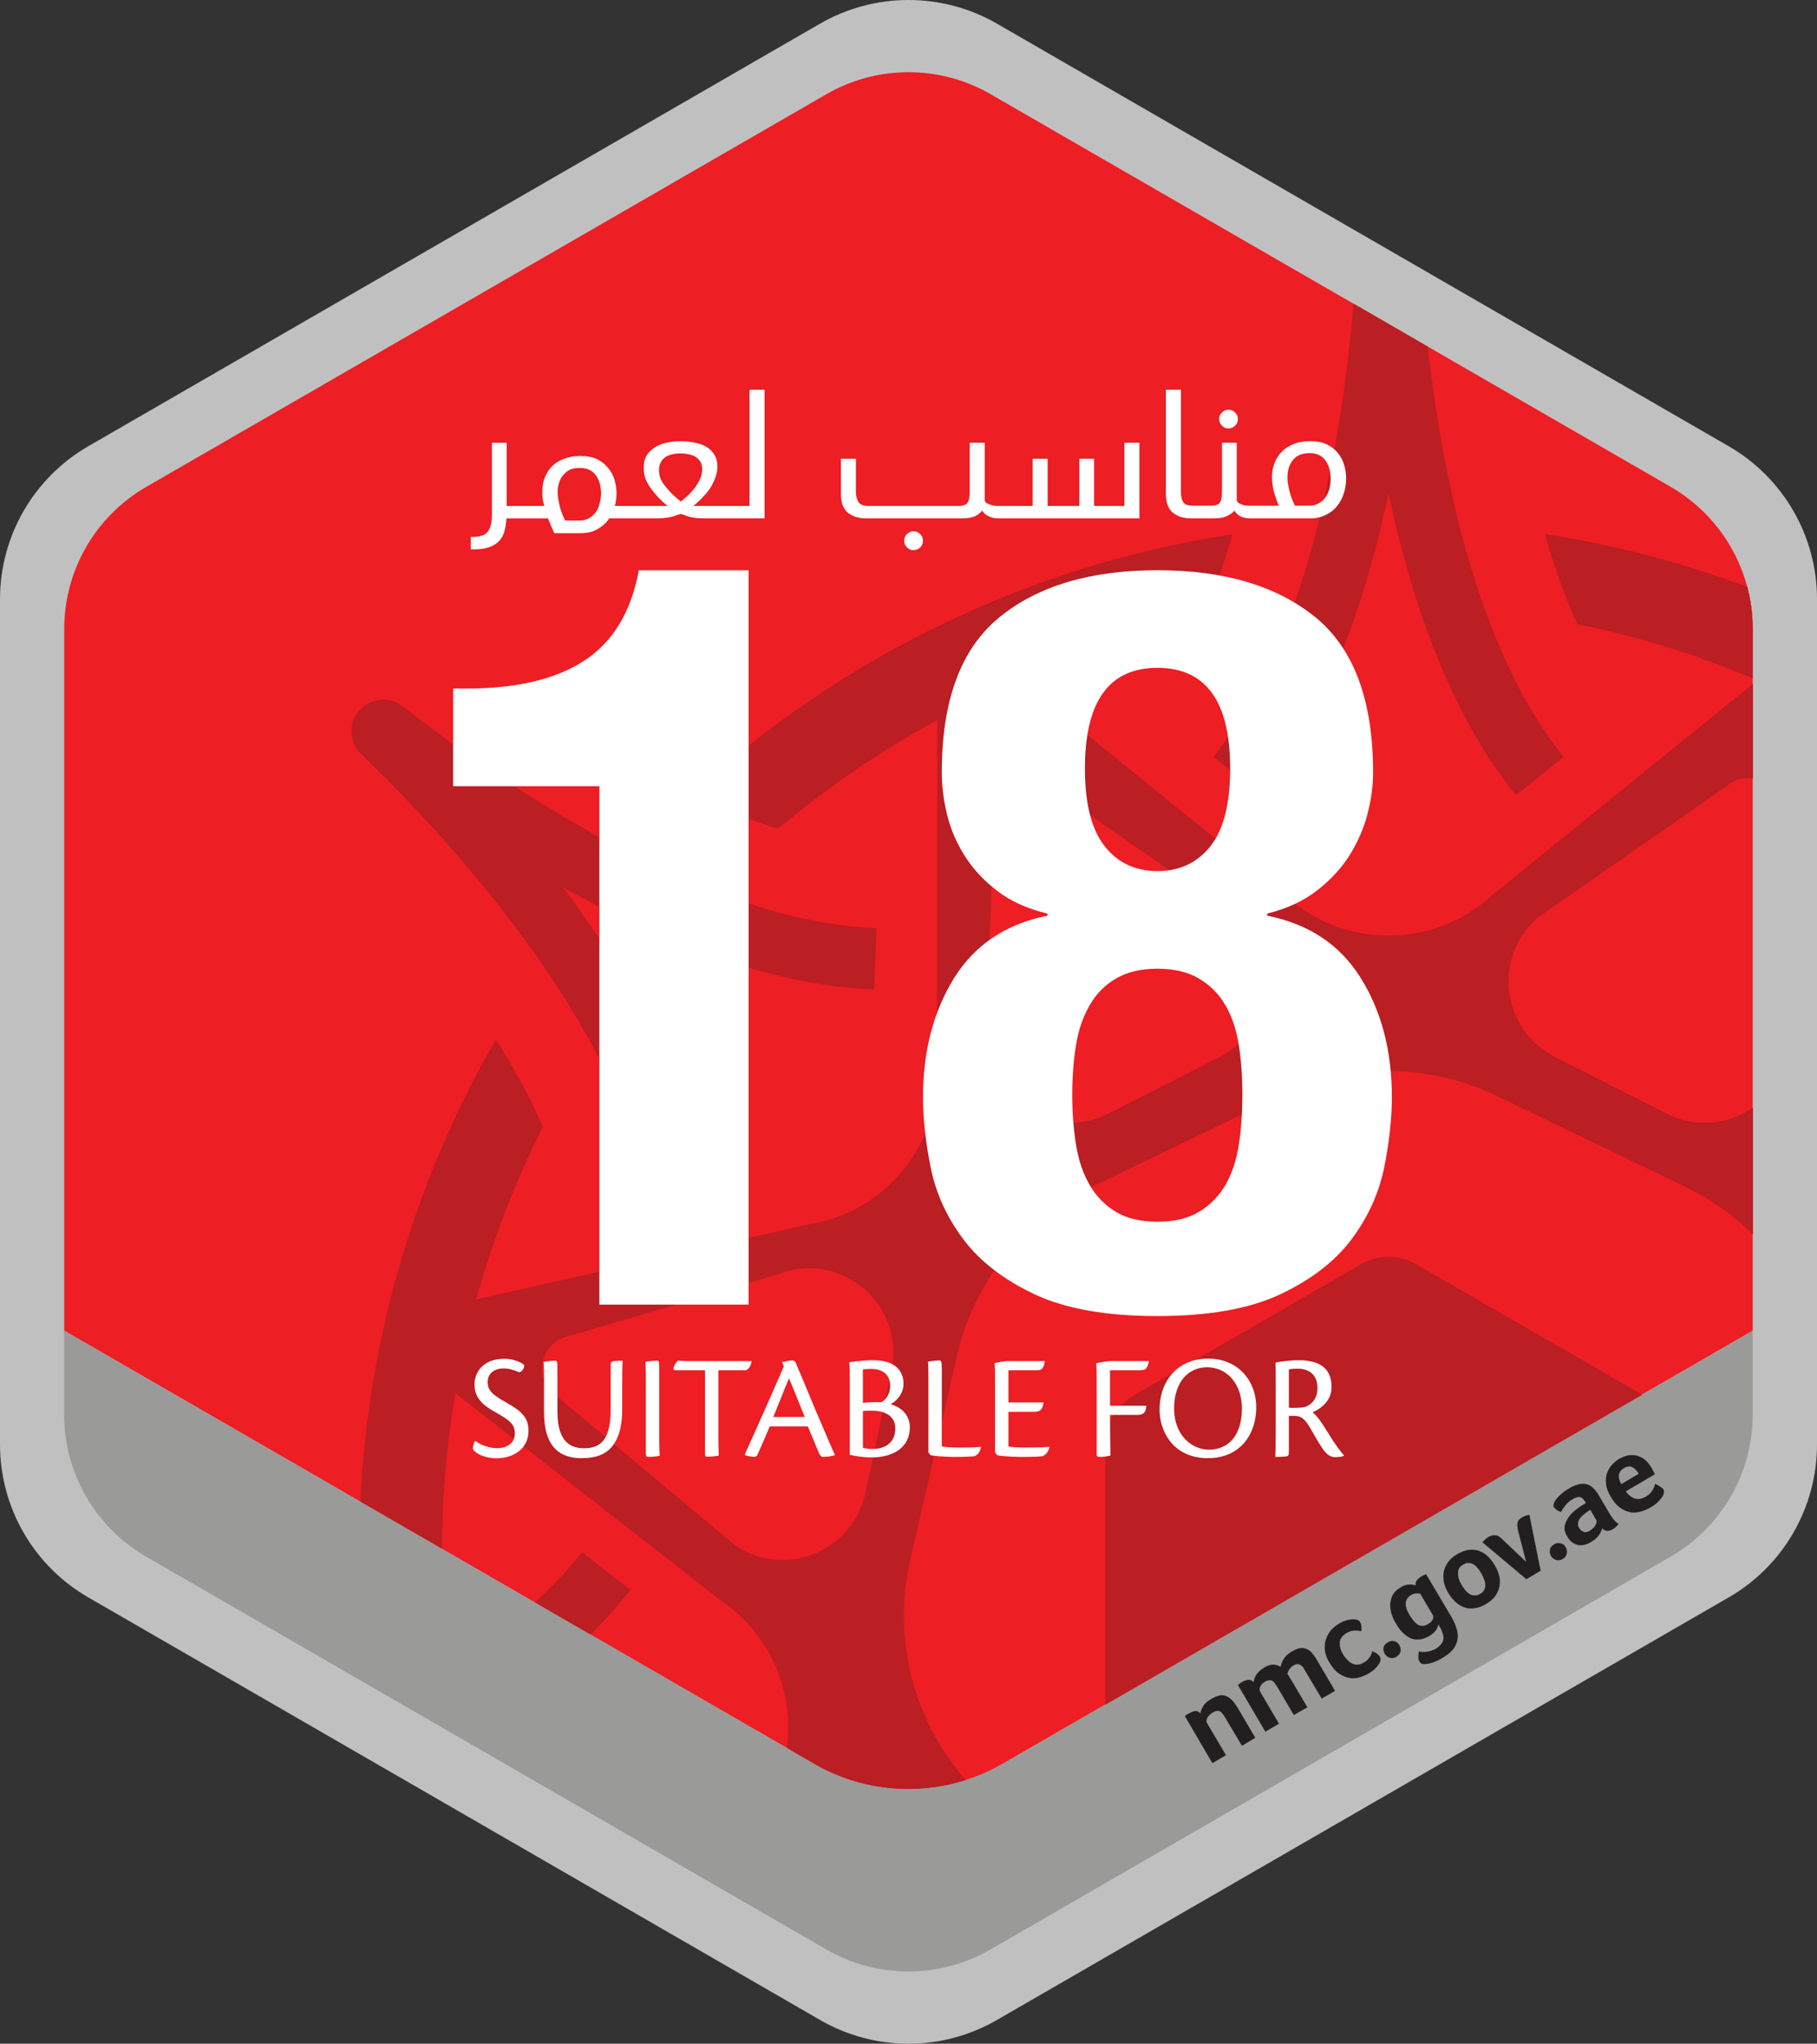 <?xml version="1.0" encoding="UTF-8" standalone="no"?>
<svg
   width="300"
   height="337.39"
   version="1.1"
   viewBox="0 0 300 337.39"
   xml:space="preserve"
   id="svg38"
   xmlns="http://www.w3.org/2000/svg"
   xmlns:svg="http://www.w3.org/2000/svg"
   xmlns:rdf="http://www.w3.org/1999/02/22-rdf-syntax-ns#"
   xmlns:cc="http://creativecommons.org/ns#"
   xmlns:dc="http://purl.org/dc/elements/1.1/"><rect x="0" y="0" width="300" height="337.39" fill="#333333" stroke="none"/><defs
     id="defs38" /><g
     stroke-width="19.837"
     id="g38"><path
       d="m 285.421,73.666 -120.83,-69.768 c -9.026,-5.197 -20.155,-5.197 -29.181,0 L 14.58,73.666 C 5.554,78.883 0,88.504 0,98.919 v 139.54 c 0,10.415 5.554,20.056 14.58,25.253 l 120.83,69.768 c 9.026,5.217 20.155,5.217 29.181,0 l 120.83,-69.768 c 9.026,-5.197 14.58,-14.838 14.58,-25.253 v -139.54 c 0,-10.415 -5.554,-20.036 -14.58,-25.253"
       fill="#c1c0c1"
       id="path1" /><path
       d="m 275.851,80.376 -112.3,-64.828 c -8.391,-4.84 -18.707,-4.84 -27.098,0 l -112.3,64.828 c -8.391,4.84 -13.549,13.787 -13.549,23.468 v 115.83 l 123.84,71.514 c 9.621,5.554 21.484,5.554 31.105,0 l 123.84,-71.514 v -115.83 c 0,-9.681 -5.158,-18.627 -13.549,-23.468"
       fill="#ed1e24"
       id="path2" /><path
       d="m 165.531,291.186 c -9.621,5.554 -21.484,5.554 -31.105,0 l -123.84,-71.494 v 13.827 c 0,9.681 5.158,18.627 13.549,23.468 l 112.3,64.848 c 8.391,4.84 18.726,4.84 27.098,0 l 112.3,-64.848 c 8.391,-4.84 13.549,-13.787 13.549,-23.468 v -13.827 z"
       fill="#9a9a99"
       id="path3" /><g
       fill="#231f20"
       id="g13"><path
         d="m 269.401,249.696 c -0.071,-0.008 -0.121,-0.026 -0.194,-0.04 -0.575,-0.099 -1.188,-0.358 -1.744,-0.775 -0.575,-0.397 -1.074,-1.007 -1.55,-1.86 -0.417,-0.674 -0.657,-1.341 -0.736,-1.976 -0.079,-0.615 -0.042,-1.208 0.117,-1.744 0.179,-0.536 0.438,-0.978 0.775,-1.395 0.377,-0.417 0.764,-0.768 1.24,-1.046 0.615,-0.357 1.169,-0.56 1.705,-0.62 0.536,-0.059 1.055,-0.004 1.511,0.155 0.456,0.159 0.863,0.399 1.24,0.736 0.357,0.357 0.652,0.745 0.93,1.201 0.04,0.059 0.077,0.133 0.117,0.233 0.059,0.079 0.115,0.211 0.155,0.31 0.059,0.099 0.095,0.173 0.155,0.271 0.04,0.099 0.097,0.173 0.117,0.232 l -4.804,2.828 c 0.397,0.575 0.878,0.964 1.434,1.162 0.575,0.198 1.204,0.107 1.898,-0.31 0.278,-0.159 0.48,-0.325 0.659,-0.504 0.179,-0.179 0.327,-0.364 0.426,-0.542 0.119,-0.198 0.212,-0.384 0.271,-0.542 0.059,-0.179 0.115,-0.345 0.155,-0.504 0.238,0.099 0.477,0.248 0.775,0.426 0.278,0.179 0.482,0.306 0.581,0.465 0.139,0.258 0.139,0.573 0,0.93 -0.139,0.298 -0.399,0.63 -0.736,1.007 -0.337,0.377 -0.781,0.709 -1.356,1.046 -0.516,0.317 -1.052,0.539 -1.627,0.697 -0.503,0.139 -1.008,0.212 -1.511,0.155 z m -1.705,-4.688 2.867,-1.705 c -0.317,-0.516 -0.649,-0.887 -1.046,-1.085 -0.397,-0.218 -0.879,-0.143 -1.395,0.155 -0.476,0.278 -0.734,0.609 -0.814,1.085 -0.079,0.456 0.05,0.994 0.387,1.55 z"
         id="path4" /><path
         d="m 260.651,255.086 c -0.357,-0.059 -0.67,-0.208 -1.007,-0.426 -0.337,-0.218 -0.633,-0.551 -0.891,-1.007 -0.337,-0.555 -0.486,-1.093 -0.426,-1.589 0.059,-0.516 0.265,-0.958 0.542,-1.395 0.278,-0.456 0.61,-0.844 1.046,-1.201 0.417,-0.357 0.824,-0.633 1.201,-0.891 0.139,-0.079 0.268,-0.173 0.387,-0.232 0.139,-0.079 0.23,-0.153 0.349,-0.232 l -0.194,-0.271 c -0.238,-0.417 -0.515,-0.658 -0.852,-0.697 -0.317,-0.04 -0.705,0.089 -1.201,0.387 -0.476,0.278 -0.846,0.592 -1.124,0.969 -0.278,0.357 -0.537,0.727 -0.775,1.124 -0.258,-0.099 -0.518,-0.229 -0.736,-0.387 -0.218,-0.179 -0.347,-0.327 -0.426,-0.426 -0.079,-0.139 -0.079,-0.323 0,-0.581 0.079,-0.238 0.227,-0.536 0.465,-0.814 0.218,-0.278 0.495,-0.555 0.852,-0.852 0.337,-0.298 0.726,-0.576 1.162,-0.814 0.575,-0.357 1.113,-0.578 1.589,-0.697 0.476,-0.139 0.901,-0.139 1.317,-0.04 0.397,0.099 0.767,0.303 1.085,0.62 0.337,0.317 0.671,0.724 0.969,1.24 l 1.782,3.022 c 0.496,0.853 0.996,1.408 1.472,1.666 -0.139,0.198 -0.287,0.365 -0.426,0.504 -0.159,0.119 -0.325,0.268 -0.504,0.387 -0.377,0.218 -0.73,0.291 -1.007,0.271 -0.298,-0.04 -0.557,-0.169 -0.775,-0.426 -0.099,0.397 -0.284,0.804 -0.581,1.201 -0.298,0.417 -0.703,0.748 -1.278,1.085 -0.298,0.179 -0.631,0.347 -0.969,0.426 -0.337,0.099 -0.709,0.117 -1.046,0.077 z m 1.046,-2.131 c 0.245,0.017 0.501,-0.093 0.814,-0.271 0.198,-0.119 0.384,-0.267 0.542,-0.426 0.159,-0.179 0.308,-0.325 0.387,-0.504 0.099,-0.159 0.135,-0.306 0.155,-0.465 0.02,-0.159 0.02,-0.269 -0.04,-0.349 l -0.969,-1.666 c -0.079,0.04 -0.192,0.058 -0.271,0.117 -0.059,0.04 -0.135,0.115 -0.194,0.155 -0.278,0.179 -0.498,0.363 -0.736,0.581 -0.238,0.198 -0.442,0.402 -0.581,0.62 -0.159,0.238 -0.232,0.498 -0.271,0.736 -0.02,0.258 0.036,0.497 0.194,0.775 0.198,0.298 0.439,0.521 0.736,0.62 0.073,0.03 0.151,0.071 0.232,0.077 z"
         id="path5" /><path
         d="m 257.081,257.566 c -0.046,-0.007 -0.111,-0.026 -0.155,-0.04 -0.357,-0.099 -0.654,-0.321 -0.852,-0.659 -0.198,-0.357 -0.254,-0.708 -0.155,-1.085 0.099,-0.357 0.302,-0.615 0.659,-0.814 0.337,-0.218 0.728,-0.273 1.085,-0.194 0.357,0.079 0.654,0.302 0.852,0.659 0.198,0.357 0.234,0.728 0.155,1.085 -0.079,0.357 -0.282,0.634 -0.659,0.852 -0.312,0.173 -0.618,0.246 -0.93,0.194 z"
         id="path6" /><path
         d="m 252.011,260.706 -7.245,-6.083 c 0.278,-0.357 0.61,-0.672 1.046,-0.93 0.258,-0.139 0.538,-0.213 0.736,-0.233 0.218,-0.02 0.422,-0.02 0.62,0.04 0.198,0.059 0.364,0.171 0.542,0.31 0.179,0.159 0.383,0.344 0.581,0.542 l 3.681,3.487 -1.278,-4.959 c -0.159,-0.555 -0.194,-1.018 -0.155,-1.395 0.04,-0.377 0.28,-0.691 0.736,-0.969 0.218,-0.119 0.44,-0.231 0.659,-0.31 0.218,-0.079 0.423,-0.097 0.581,-0.117 l 1.86,9.221 z"
         id="path7" /><path
         d="m 242.711,265.546 c -0.366,-0.02 -0.711,-0.109 -1.046,-0.232 -0.516,-0.198 -1.017,-0.513 -1.434,-0.93 -0.436,-0.417 -0.806,-0.878 -1.124,-1.434 -0.337,-0.536 -0.559,-1.11 -0.697,-1.705 -0.119,-0.595 -0.139,-1.168 -0.04,-1.744 0.099,-0.555 0.34,-1.073 0.697,-1.589 0.357,-0.496 0.895,-0.979 1.55,-1.356 0.694,-0.397 1.322,-0.618 1.937,-0.697 0.615,-0.059 1.189,-0.005 1.705,0.194 0.516,0.198 0.978,0.475 1.395,0.891 0.417,0.397 0.806,0.878 1.124,1.434 0.337,0.536 0.577,1.129 0.736,1.705 0.159,0.575 0.157,1.129 0.077,1.705 -0.079,0.555 -0.321,1.111 -0.659,1.627 -0.357,0.516 -0.894,0.998 -1.589,1.395 -0.694,0.417 -1.322,0.638 -1.937,0.697 -0.231,0.022 -0.478,0.052 -0.697,0.04 z m 0.542,-2.17 c 0.071,0.013 0.119,-0.005 0.194,0 0.298,0.02 0.613,-0.034 0.93,-0.232 0.317,-0.179 0.578,-0.44 0.697,-0.697 0.139,-0.278 0.175,-0.555 0.155,-0.852 0,-0.317 -0.093,-0.612 -0.232,-0.93 -0.119,-0.317 -0.248,-0.632 -0.426,-0.93 -0.179,-0.298 -0.383,-0.595 -0.581,-0.852 -0.218,-0.258 -0.459,-0.481 -0.697,-0.62 -0.258,-0.139 -0.516,-0.233 -0.814,-0.233 -0.278,-0.02 -0.574,0.073 -0.891,0.271 -0.317,0.179 -0.559,0.381 -0.697,0.659 -0.119,0.258 -0.175,0.555 -0.155,0.852 0,0.298 0.036,0.612 0.155,0.93 0.099,0.317 0.267,0.594 0.426,0.891 0.179,0.298 0.363,0.595 0.581,0.852 0.218,0.278 0.458,0.48 0.736,0.659 0.179,0.119 0.405,0.194 0.62,0.232 z"
         id="path8" /><path
         d="m 229.611,273.726 c -0.044,-0.007 -0.071,-0.026 -0.117,-0.04 -0.357,-0.099 -0.654,-0.321 -0.852,-0.659 -0.198,-0.357 -0.293,-0.708 -0.194,-1.085 0.099,-0.357 0.34,-0.615 0.697,-0.814 0.337,-0.218 0.689,-0.273 1.046,-0.194 0.357,0.079 0.654,0.302 0.852,0.659 0.198,0.357 0.273,0.689 0.194,1.046 -0.079,0.357 -0.321,0.673 -0.697,0.891 -0.312,0.173 -0.618,0.246 -0.93,0.194 z"
         id="path9" /><path
         d="m 235.071,274.726 c -0.188,-0.007 -0.322,-0.042 -0.426,-0.117 -0.139,-0.099 -0.231,-0.23 -0.31,-0.349 -0.099,-0.159 -0.175,-0.419 -0.155,-0.736 0,-0.317 0.038,-0.613 0.077,-0.891 0.119,0.02 0.267,0.058 0.465,0.077 0.198,0.02 0.401,0.02 0.659,0 0.238,-0.02 0.536,-0.095 0.814,-0.155 0.298,-0.079 0.555,-0.19 0.852,-0.349 0.417,-0.258 0.732,-0.536 0.93,-0.814 0.198,-0.258 0.329,-0.555 0.349,-0.852 0.04,-0.317 -0.036,-0.631 -0.155,-0.969 -0.119,-0.337 -0.266,-0.708 -0.504,-1.085 l -0.194,-0.31 c -0.04,0.278 -0.149,0.612 -0.387,0.969 -0.238,0.337 -0.646,0.671 -1.162,0.969 -0.397,0.238 -0.842,0.404 -1.278,0.504 -0.456,0.079 -0.919,0.099 -1.395,-0.04 -0.476,-0.139 -0.939,-0.417 -1.395,-0.814 -0.476,-0.397 -0.92,-0.951 -1.356,-1.705 -0.456,-0.734 -0.733,-1.419 -0.852,-2.054 -0.139,-0.635 -0.159,-1.189 -0.04,-1.705 0.099,-0.516 0.284,-0.979 0.581,-1.356 0.298,-0.377 0.707,-0.672 1.124,-0.93 0.496,-0.298 0.901,-0.406 1.317,-0.426 0.397,-0.02 0.806,0.016 1.124,0.155 -0.059,-0.298 -0.024,-0.576 0.155,-0.814 0.179,-0.258 0.419,-0.48 0.736,-0.659 0.079,-0.059 0.173,-0.095 0.271,-0.155 0.099,-0.059 0.192,-0.097 0.271,-0.117 l 0.271,-0.117 4.223,7.129 c 0.377,0.655 0.635,1.265 0.814,1.86 0.198,0.615 0.234,1.188 0.155,1.744 -0.099,0.575 -0.301,1.111 -0.697,1.627 -0.397,0.496 -0.97,0.977 -1.744,1.434 -0.655,0.397 -1.229,0.655 -1.705,0.814 -0.476,0.139 -0.864,0.232 -1.201,0.232 -0.073,0.005 -0.171,0.002 -0.232,0 z m -0.387,-6.315 c 0.34,0.034 0.727,-0.073 1.124,-0.31 0.377,-0.218 0.617,-0.458 0.736,-0.736 0.139,-0.278 0.139,-0.537 0,-0.775 l -2.054,-3.487 c -0.139,-0.04 -0.342,-0.059 -0.62,-0.04 -0.278,0 -0.575,0.054 -0.852,0.232 -1.111,0.655 -1.222,1.746 -0.31,3.293 0.456,0.754 0.899,1.31 1.395,1.627 0.186,0.111 0.377,0.173 0.581,0.194 z"
         id="path10" /><path
         d="m 223.061,277.056 c -0.071,-0.006 -0.121,-0.03 -0.194,-0.04 -0.555,-0.079 -1.148,-0.301 -1.744,-0.697 -0.575,-0.377 -1.111,-0.987 -1.627,-1.86 -0.496,-0.813 -0.735,-1.592 -0.775,-2.286 -0.04,-0.674 0.071,-1.266 0.31,-1.821 0.218,-0.536 0.494,-1.018 0.891,-1.395 0.377,-0.397 0.767,-0.673 1.124,-0.891 0.456,-0.278 0.881,-0.462 1.317,-0.581 0.436,-0.119 0.825,-0.175 1.162,-0.155 0.298,0.02 0.52,0.058 0.659,0.117 0.159,0.079 0.288,0.19 0.387,0.349 0.099,0.159 0.175,0.381 0.194,0.659 0.04,0.278 0.04,0.575 0,0.852 -0.298,-0.079 -0.667,-0.137 -1.124,-0.117 -0.436,0 -0.862,0.149 -1.278,0.387 -0.714,0.417 -1.103,0.935 -1.162,1.55 -0.04,0.615 0.125,1.282 0.542,1.976 0.198,0.337 0.44,0.633 0.697,0.891 0.238,0.278 0.497,0.481 0.775,0.62 0.298,0.139 0.613,0.214 0.93,0.194 0.337,-0.02 0.669,-0.131 1.046,-0.349 0.238,-0.139 0.461,-0.306 0.62,-0.465 0.179,-0.179 0.288,-0.345 0.387,-0.504 0.099,-0.179 0.212,-0.345 0.271,-0.504 0.04,-0.159 0.058,-0.288 0.077,-0.387 0.099,0.02 0.21,0.075 0.349,0.155 0.119,0.059 0.268,0.115 0.387,0.194 0.119,0.079 0.211,0.173 0.31,0.271 0.099,0.079 0.173,0.192 0.233,0.271 0.059,0.119 0.097,0.23 0.117,0.349 0.02,0.139 -0.018,0.305 -0.077,0.504 -0.119,0.258 -0.322,0.573 -0.62,0.93 -0.317,0.357 -0.761,0.709 -1.356,1.046 -0.397,0.238 -0.879,0.423 -1.395,0.581 -0.451,0.139 -0.935,0.198 -1.434,0.155 z"
         id="path11" /><path
         d="m 208.921,285.886 -4.533,-7.71 0.194,-0.155 c 0.059,-0.04 0.095,-0.095 0.194,-0.155 0.079,-0.059 0.19,-0.135 0.31,-0.194 0.357,-0.218 0.69,-0.309 1.007,-0.349 0.337,-0.02 0.653,0.109 0.891,0.387 0.04,-0.357 0.169,-0.765 0.426,-1.201 0.258,-0.436 0.701,-0.843 1.356,-1.24 0.615,-0.357 1.152,-0.505 1.589,-0.465 0.417,0.04 0.768,0.169 1.085,0.387 0.059,-0.417 0.226,-0.861 0.504,-1.317 0.278,-0.456 0.721,-0.863 1.356,-1.24 0.774,-0.456 1.421,-0.642 1.976,-0.542 0.555,0.119 1.019,0.377 1.356,0.814 0.179,0.218 0.383,0.497 0.581,0.775 0.179,0.278 0.345,0.575 0.504,0.852 l 2.712,4.611 -2.208,1.278 -2.673,-4.494 c -0.139,-0.238 -0.268,-0.46 -0.387,-0.659 -0.119,-0.179 -0.268,-0.308 -0.426,-0.387 -0.159,-0.119 -0.325,-0.175 -0.504,-0.155 -0.198,0 -0.42,0.073 -0.697,0.233 -0.278,0.159 -0.499,0.42 -0.697,0.697 -0.179,0.278 -0.251,0.479 -0.271,0.697 0.218,0.298 0.441,0.651 0.62,0.969 l 2.673,4.533 -2.247,1.278 -2.635,-4.494 c -0.139,-0.238 -0.287,-0.46 -0.426,-0.659 -0.139,-0.198 -0.267,-0.366 -0.426,-0.465 -0.179,-0.099 -0.344,-0.137 -0.542,-0.117 -0.198,0 -0.458,0.073 -0.736,0.232 -0.397,0.218 -0.636,0.496 -0.775,0.814 -0.139,0.298 -0.139,0.614 0,0.852 l 3.1,5.269 z"
         id="path12" /><path
         d="m 200.171,291.076 -4.533,-7.749 0.155,-0.155 c 0.059,-0.04 0.133,-0.095 0.233,-0.155 0.079,-0.059 0.19,-0.095 0.31,-0.155 0.357,-0.218 0.69,-0.348 1.007,-0.387 0.337,-0.02 0.614,0.109 0.852,0.387 0.04,-0.357 0.207,-0.765 0.465,-1.201 0.238,-0.436 0.701,-0.824 1.356,-1.201 0.774,-0.456 1.44,-0.661 1.976,-0.581 0.555,0.099 1.037,0.377 1.434,0.814 0.218,0.218 0.383,0.439 0.581,0.736 0.198,0.278 0.384,0.555 0.542,0.852 l 2.712,4.611 -2.208,1.317 -2.673,-4.494 c -0.139,-0.238 -0.287,-0.48 -0.426,-0.659 -0.139,-0.198 -0.267,-0.366 -0.426,-0.465 -0.159,-0.119 -0.344,-0.155 -0.542,-0.155 -0.198,0.02 -0.458,0.113 -0.736,0.271 -0.397,0.238 -0.693,0.515 -0.891,0.852 -0.179,0.357 -0.216,0.653 -0.077,0.891 l 3.138,5.308 z"
         id="path13" /></g><g
       fill="#bb1e23"
       id="g19"><path
         d="m 289.391,111.966 c -9.244,-3.868 -18.924,-6.888 -28.981,-8.911 -2.043,-4.582 -3.819,-9.581 -5.347,-14.878 11.565,1.766 22.764,4.73 33.437,8.718 0.595,2.242 0.891,4.574 0.891,6.974 z"
         id="path14" /><path
         d="m 208.261,131.296 -7.904,-6.354 c 16.425,-20.313 21.544,-55.673 23.131,-74.816 l 12.243,7.09 c 2.202,19.877 7.853,49.714 22.433,67.726 l -7.865,6.354 c -10.99,-13.569 -17.369,-32.507 -21.038,-49.865 -3.69,17.358 -10.01,36.296 -21,49.865 z"
         id="path15" /><path
         d="m 106.791,196.856 c -5.316,-30.133 -36.42,-62.061 -47.152,-72.337 -2.023,-1.924 -2.155,-5.124 -0.31,-7.207 1.805,-2.123 4.966,-2.423 7.168,-0.697 11.664,9.204 47.637,35.543 78.226,36.614 l -0.387,10.112 c -17.457,-0.615 -35.902,-8.245 -51.414,-16.854 10.692,14.164 20.793,31.387 23.828,48.586 z"
         id="path16" /><path
         d="m 97.491,269.846 -9.182,-5.308 c 2.876,-2.619 5.506,-5.375 7.788,-8.291 l 7.981,6.238 c -2.004,2.559 -4.206,5.021 -6.587,7.362 z"
         id="path17" /><path
         d="m 182.501,281.436 v -43.084 c 2e-5,-3.253 1.755,-6.277 4.572,-7.904 l 37.66,-21.736 c 2.817,-1.627 6.249,-1.627 9.066,0 l 37.35,21.542 z"
         id="path18" /><path
         d="m 149.911,295.346 c -5.339,-0.011 -10.673,-1.381 -15.459,-4.146 l -4.533,-2.635 c 1.25,-9.185 -2.639,-18.681 -10.732,-24.215 l -44.014,-34.367 c -1.408,8.351 -2.169,16.94 -2.208,25.688 l -13.483,-7.788 c 1.349,-27.693 9.341,-53.634 22.394,-76.288 3.055,4.84 5.686,9.672 7.749,14.413 -4.543,9.026 -8.246,18.578 -11.004,28.516 l 54.746,-12.36 c 13.013,-1.984 22.301,-13.621 21.348,-26.734 l 0.04,-56.567 c -9.383,5.098 -18.194,11.134 -26.308,17.978 -4.662,-1.488 -9.438,-3.434 -14.258,-5.696 24.321,-22.357 55.107,-37.732 89.307,-42.929 -1.528,5.277 -3.322,10.257 -5.386,14.839 -10.335,2.103 -20.274,5.214 -29.756,9.221 l 43.782,35.49 c 9.661,8.927 24.59,8.927 34.25,0 l 43.045,-34.87 v 15.614 c -1.468,-0.218 -3.108,0.167 -4.417,1.317 l -31.151,21.658 c -7.459,6.507 -5.979,18.473 2.828,22.976 l 18.443,9.376 c 4.86,2.48 10.29,1.789 14.297,-0.969 v 20.922 c -3.194,-3.174 -6.954,-5.823 -11.12,-7.827 l -31.228,-15.072 c -11.248,-5.416 -24.397,-5.416 -35.645,0 l -31.228,15.072 c -11.248,5.416 -19.424,15.677 -22.201,27.858 l -7.749,33.824 c -2.777,12.18 0.167,24.955 7.943,34.715 l 1.24,1.511 c -3.087,0.982 -6.328,1.479 -9.531,1.472 z m -20.264,-37.815 c 6.112,-0.199 11.832,-4.439 13.251,-11.081 l 4.301,-20.225 c 2.063,-9.681 -6.339,-18.366 -16.079,-16.66 l -37.118,11.004 c -4.86,0.833 -6.179,7.161 -2.092,9.919 l 29.524,24.68 c 2.566,1.724 5.436,2.454 8.214,2.363 z m 46.649,-72.182 c 2.244,0.069 4.54,-0.39 6.742,-1.511 l 18.404,-9.376 c 8.828,-4.503 10.326,-16.469 2.867,-22.976 l -31.151,-21.658 c -3.71,-3.233 -9.464,-0.289 -9.027,4.611 l -1.356,38.202 c 0.67,7.394 6.791,12.497 13.522,12.708 z"
         id="path19" /></g><g
       fill="#fff"
       id="g37"><path
         d="m 202.681,70.736 c -0.365,-0.034 -0.67,-0.205 -0.93,-0.465 -0.317,-0.298 -0.465,-0.668 -0.465,-1.085 0,-0.436 0.147,-0.787 0.465,-1.085 0.298,-0.298 0.648,-0.465 1.085,-0.465 0.436,0 0.787,0.167 1.085,0.465 0.317,0.298 0.465,0.648 0.465,1.085 0,0.417 -0.147,0.787 -0.465,1.085 -0.298,0.298 -0.648,0.465 -1.085,0.465 -0.054,0 -0.103,0.005 -0.155,0 z"
         id="path20" /><path
         d="m 196.681,85.576 c -1.25,0 -2.268,-0.315 -3.022,-0.93 -0.774,-0.615 -1.162,-1.67 -1.162,-3.138 v -17.164 h 2.48 v 16.815 c 0,0.754 0.129,1.347 0.387,1.744 0.238,0.397 0.793,0.581 1.666,0.581 h 2.828 c 0.793,0 1.312,-0.147 1.55,-0.504 0.238,-0.357 0.349,-0.949 0.349,-1.782 v -8.098 h 2.441 v 9.415 c 0,0.179 0.093,0.326 0.232,0.465 0.119,0.119 0.285,0.192 0.504,0.271 0.198,0.079 0.421,0.155 0.659,0.194 0.238,0.04 0.441,0.04 0.62,0.04 h 4.921 c -0.218,-0.536 -0.478,-1.22 -0.736,-2.054 -0.238,-0.833 -0.387,-1.72 -0.387,-2.712 0,-0.813 0.149,-1.572 0.426,-2.286 0.278,-0.714 0.666,-1.324 1.201,-1.86 0.516,-0.536 1.183,-0.961 1.976,-1.278 0.774,-0.298 1.682,-0.465 2.673,-0.465 1.111,0 2.036,0.165 2.79,0.542 0.774,0.377 1.403,0.877 1.86,1.472 0.476,0.595 0.809,1.242 1.007,1.976 0.218,0.734 0.31,1.476 0.31,2.17 0,0.873 -0.129,1.686 -0.387,2.48 -0.258,0.793 -0.628,1.497 -1.124,2.092 -0.476,0.615 -1.087,1.077 -1.821,1.434 -0.734,0.377 -1.566,0.581 -2.518,0.581 h -9.957 c -0.575,0 -1.075,-0.093 -1.511,-0.271 -0.456,-0.198 -0.826,-0.531 -1.124,-1.007 -0.238,0.317 -0.608,0.575 -1.124,0.852 -0.496,0.258 -1.274,0.426 -2.286,0.426 h -2.635 z m 17.125,-2.092 h 2.325 c 0.615,0 1.132,-0.109 1.589,-0.387 0.456,-0.258 0.846,-0.571 1.124,-1.007 0.298,-0.417 0.52,-0.898 0.659,-1.434 0.139,-0.536 0.194,-1.092 0.194,-1.627 2e-5,-1.25 -0.296,-2.267 -0.891,-3.061 -0.595,-0.793 -1.445,-1.162 -2.596,-1.162 -0.456,0 -0.9,0.056 -1.356,0.194 -0.436,0.139 -0.825,0.38 -1.162,0.697 -0.337,0.337 -0.596,0.783 -0.814,1.278 -0.198,0.516 -0.31,1.127 -0.31,1.821 0,0.516 0.056,0.977 0.155,1.434 0.079,0.456 0.171,0.901 0.31,1.317 0.119,0.417 0.249,0.768 0.387,1.085 0.139,0.337 0.268,0.614 0.387,0.852 z"
         id="path21" /><path
         d="m 143.021,85.576 c -1.25,0 -2.248,-0.315 -3.022,-0.93 -0.774,-0.615 -1.162,-1.67 -1.162,-3.138 v -5.773 h 2.48 v 5.424 c 0,0.655 0.129,1.21 0.387,1.666 0.258,0.456 0.813,0.697 1.666,0.697 h 14.839 c 0.793,-2e-5 1.312,-0.184 1.55,-0.542 0.238,-0.377 0.349,-0.949 0.349,-1.782 v -8.098 h 2.48 v 9.415 c 0,0.179 0.056,0.326 0.194,0.465 0.119,0.119 0.324,0.192 0.542,0.271 0.198,0.079 0.382,0.155 0.62,0.194 0.238,0.04 0.441,0.077 0.62,0.077 h 5.929 v -7.788 h 2.48 v 7.788 h 5.231 v -7.788 h 2.441 v 7.788 h 4.998 v -10.422 h 2.48 v 12.476 h -23.325 c -0.575,0 -1.036,-0.111 -1.472,-0.31 -0.456,-0.179 -0.865,-0.493 -1.162,-0.969 -0.238,0.317 -0.608,0.613 -1.124,0.891 -0.496,0.258 -1.274,0.387 -2.286,0.387 z"
         id="path22" /><path
         d="m 77.731,90.696 v -2.054 h 0.31 c 1.21,0 2.043,-0.277 2.48,-0.852 0.436,-0.555 0.697,-1.462 0.697,-2.712 v -11.972 h 2.441 v 10.422 h 6.2 c -0.099,-0.397 -0.212,-0.804 -0.271,-1.201 -0.04,-0.377 -0.04,-0.804 -0.04,-1.201 0,-0.813 0.109,-1.533 0.387,-2.247 0.278,-0.714 0.666,-1.363 1.201,-1.898 0.536,-0.536 1.202,-0.942 1.976,-1.24 0.793,-0.317 1.662,-0.465 2.673,-0.465 1.111,0 2.055,0.165 2.828,0.542 0.754,0.377 1.345,0.877 1.821,1.472 0.476,0.595 0.848,1.242 1.046,1.976 0.198,0.734 0.31,1.476 0.31,2.17 0,0.754 -0.093,1.438 -0.271,2.092 h 8.719 c -0.833,-0.674 -1.499,-1.322 -2.015,-1.937 -0.516,-0.615 -0.942,-1.169 -1.24,-1.705 -0.298,-0.536 -0.482,-1.016 -0.581,-1.472 -0.099,-0.456 -0.117,-0.883 -0.117,-1.24 0,-0.714 0.129,-1.343 0.426,-1.898 0.317,-0.536 0.782,-0.979 1.317,-1.356 0.536,-0.377 1.145,-0.635 1.898,-0.814 0.734,-0.159 1.568,-0.271 2.441,-0.271 0.893,0 1.707,0.093 2.441,0.271 0.754,0.159 1.382,0.379 1.937,0.736 0.536,0.357 0.981,0.82 1.278,1.356 0.317,0.536 0.426,1.164 0.426,1.898 0,0.774 -0.258,1.737 -0.814,2.828 -0.555,1.111 -1.611,2.294 -3.138,3.603 h 9.261 v -19.179 h 2.48 v 21.232 h -9.687 c -0.635,0 -1.171,-0.018 -1.627,-0.077 -0.456,-0.04 -0.806,-0.115 -1.124,-0.194 -0.298,-0.079 -0.557,-0.173 -0.775,-0.271 -0.218,-0.079 -0.422,-0.135 -0.62,-0.194 -0.198,0.059 -0.44,0.115 -0.659,0.194 -0.218,0.099 -0.496,0.192 -0.814,0.271 -0.337,0.079 -0.686,0.155 -1.162,0.194 -0.476,0.059 -1.068,0.077 -1.782,0.077 h -7.401 c -0.496,0.754 -1.164,1.326 -1.937,1.782 -0.774,0.436 -1.68,0.659 -2.751,0.659 h -4.378 c -0.119,-0.258 -0.267,-0.629 -0.465,-1.046 -0.179,-0.417 -0.363,-0.859 -0.581,-1.395 h -6.859 c -0.04,0.774 -0.131,1.419 -0.31,2.054 -0.179,0.635 -0.436,1.191 -0.852,1.627 -0.397,0.456 -0.933,0.788 -1.627,1.046 -0.674,0.258 -1.546,0.387 -2.557,0.387 z m 15.575,-4.766 h 2.325 c 0.635,0 1.171,-0.109 1.627,-0.387 0.436,-0.258 0.826,-0.591 1.124,-1.007 0.298,-0.436 0.501,-0.898 0.62,-1.434 0.139,-0.536 0.233,-1.092 0.233,-1.627 0,-1.25 -0.296,-2.267 -0.891,-3.061 -0.595,-0.793 -1.464,-1.162 -2.635,-1.162 -0.436,0 -0.92,0.056 -1.356,0.194 -0.436,0.159 -0.806,0.399 -1.124,0.736 -0.337,0.317 -0.615,0.705 -0.814,1.201 -0.198,0.516 -0.349,1.127 -0.349,1.821 0,0.516 0.075,1.016 0.155,1.472 0.099,0.476 0.19,0.901 0.31,1.317 0.139,0.417 0.249,0.767 0.387,1.085 0.139,0.337 0.288,0.614 0.387,0.852 z m 19.101,-3.138 c 0.754,-0.595 1.365,-1.13 1.821,-1.666 0.476,-0.536 0.827,-1.055 1.085,-1.511 0.258,-0.476 0.424,-0.863 0.504,-1.24 0.079,-0.357 0.117,-0.653 0.117,-0.891 0,-0.516 -0.091,-0.941 -0.31,-1.278 -0.218,-0.357 -0.534,-0.654 -0.891,-0.852 -0.337,-0.198 -0.746,-0.308 -1.162,-0.387 -0.417,-0.079 -0.804,-0.117 -1.201,-0.117 -0.476,0 -0.958,0.036 -1.395,0.155 -0.436,0.099 -0.806,0.247 -1.124,0.465 -0.337,0.218 -0.596,0.534 -0.775,0.891 -0.179,0.337 -0.271,0.764 -0.271,1.24 0,0.218 0.038,0.496 0.077,0.814 0.059,0.317 0.188,0.707 0.426,1.124 0.258,0.417 0.647,0.898 1.124,1.434 0.476,0.555 1.143,1.166 1.976,1.821 z"
         id="path23" /><path
         d="m 150.531,90.806 c -0.299,-0.059 -0.552,-0.203 -0.775,-0.426 -0.317,-0.298 -0.465,-0.687 -0.465,-1.124 0,-0.417 0.147,-0.787 0.465,-1.085 0.298,-0.298 0.648,-0.465 1.085,-0.465 0.436,0 0.787,0.167 1.085,0.465 0.317,0.298 0.465,0.668 0.465,1.085 0,0.436 -0.147,0.826 -0.465,1.124 -0.298,0.298 -0.648,0.426 -1.085,0.426 -0.109,0 -0.21,0.019 -0.31,0 z"
         id="path24" /><path
         d="m 98.961,215.376 v -85.587 H 74.823 v -16.118 h 2.208 c 8.213,0 14.709,-1.516 19.45,-4.611 4.721,-3.075 7.739,-8.053 8.989,-14.917 h 18.133 v 121.23 z"
         id="path25" /><path
         d="m 191.101,217.266 c -8.451,0 -15.224,-1.203 -20.302,-3.603 -5.078,-2.4 -9.002,-5.416 -11.74,-9.066 -2.738,-3.65 -4.532,-7.592 -5.386,-11.817 -0.853,-4.225 -1.278,-8.111 -1.278,-11.662 0,-7.637 1.741,-14.187 5.153,-19.682 3.432,-5.475 8.538,-8.899 15.382,-10.267 v -0.349 c -3.313,-0.793 -6.07,-2.032 -8.291,-3.758 -2.242,-1.706 -4.017,-3.649 -5.386,-5.812 -1.369,-2.182 -2.331,-4.457 -2.906,-6.858 -0.575,-2.381 -0.852,-4.696 -0.852,-6.858 0,-11.883 3.144,-20.413 9.492,-25.61 6.328,-5.178 15.045,-7.788 26.114,-7.788 11.069,0 19.766,2.61 26.114,7.788 6.328,5.197 9.492,13.728 9.492,25.61 0,2.162 -0.295,4.477 -0.93,6.858 -0.615,2.4 -1.634,4.676 -2.983,6.858 -1.389,2.162 -3.183,4.106 -5.424,5.812 -2.222,1.726 -4.943,2.965 -8.136,3.758 v 0.349 c 6.864,1.369 12.008,4.792 15.42,10.267 3.432,5.495 5.153,12.045 5.153,19.682 0,3.551 -0.426,7.437 -1.278,11.662 -0.873,4.225 -2.648,8.167 -5.386,11.817 -2.738,3.65 -6.661,6.666 -11.74,9.066 -5.078,2.4 -11.852,3.603 -20.302,3.603 z m 0,-15.575 c 2.757,0 5.033,-0.536 6.858,-1.627 1.825,-1.091 3.287,-2.591 4.378,-4.456 1.091,-1.885 1.812,-4.105 2.208,-6.664 0.397,-2.579 0.581,-5.28 0.581,-8.136 0,-2.976 -0.184,-5.733 -0.581,-8.253 -0.397,-2.499 -1.117,-4.702 -2.208,-6.587 -1.091,-1.885 -2.553,-3.346 -4.378,-4.417 -1.825,-1.091 -4.1,-1.627 -6.858,-1.627 -2.738,0 -5.033,0.536 -6.858,1.627 -1.825,1.071 -3.268,2.532 -4.339,4.417 -1.091,1.885 -1.85,4.087 -2.247,6.587 -0.417,2.519 -0.62,5.277 -0.62,8.253 0,2.857 0.203,5.558 0.62,8.136 0.397,2.559 1.156,4.779 2.247,6.664 1.071,1.865 2.514,3.365 4.339,4.456 1.825,1.091 4.12,1.627 6.858,1.627 z m 0,-57.885 c 3.67,0 6.574,-1.369 8.756,-4.107 2.162,-2.738 3.255,-7.012 3.255,-12.825 0,-11.089 -4.016,-16.622 -12.011,-16.622 -7.994,0 -11.972,5.532 -11.972,16.622 0,5.812 1.092,10.087 3.255,12.825 2.162,2.738 5.067,4.107 8.718,4.107 z"
         id="path26" /><path
         d="m 116.631,240.476 c -0.151,-0.034 -0.233,-0.143 -0.233,-0.426 v -13.832 h -4.766 c -0.377,0 -0.566,-0.125 -0.387,-0.542 0.198,-0.516 0.499,-0.887 0.697,-1.085 0.337,0.099 0.922,0.117 3.72,0.117 h 8.408 c -0.02,0.754 -0.534,1.372 -0.891,1.511 h -4.572 v 11.004 c 0,1.726 0.058,2.565 0.077,3.061 -0.555,0.139 -1.265,0.194 -1.86,0.194 -0.069,0 -0.143,0.011 -0.194,0 z"
         id="path27" /><path
         d="m 181.531,240.516 c -0.278,0 -0.465,-0.069 -0.465,-0.426 v -12.36 c 0,-1.309 -0.018,-2.078 -0.077,-2.673 0.436,-0.119 1.337,-0.269 2.131,-0.349 h 6.587 c -0.119,0.674 -0.323,1.04 -0.581,1.317 -0.278,0.179 -0.752,0.194 -1.744,0.194 h -4.107 v 5.851 h 6.005 c -0.099,1.369 -0.736,1.511 -1.589,1.511 h -4.417 c 0,2.777 0.018,4.838 0.077,6.703 -0.377,0.139 -1.226,0.232 -1.821,0.232 z"
         id="path28" /><path
         d="m 168.321,240.516 c -1.719,-0.024 -3.143,-0.149 -3.681,-0.271 l -0.349,-0.465 v -11.585 c 0,-1.21 0.002,-2.186 -0.077,-3.138 0.496,-0.159 1.223,-0.289 1.937,-0.349 h 6.354 c -0.059,0.655 -0.284,1.118 -0.581,1.356 -0.317,0.179 -0.865,0.155 -1.976,0.155 h -3.448 v 5.308 h 5.812 c -0.218,1.349 -0.717,1.55 -1.55,1.55 h -4.262 v 5.696 c 0.536,0.159 1.812,0.194 3.022,0.194 1.131,0 2.748,-0.017 3.72,-0.117 l 0.04,0.04 c -0.179,0.754 -0.587,1.293 -1.162,1.511 -0.317,0.059 -1.237,0.117 -3.022,0.117 -0.256,0 -0.529,0.004 -0.775,0 z"
         id="path29" /><path
         d="m 157.241,240.516 c -1.683,-0.028 -3.048,-0.167 -3.603,-0.271 l -0.349,-0.465 v -11.778 c 0,-1.686 -0.018,-2.7 -0.077,-3.216 0.436,-0.059 1.284,-0.194 1.898,-0.194 0.278,0 0.387,0.165 0.387,1.395 v 12.786 c 0.476,0.139 1.7,0.194 2.751,0.194 1.131,0 2.728,0.003 3.72,-0.117 v 0.04 c -0.099,0.694 -0.47,1.273 -1.085,1.511 -0.317,0.04 -1.16,0.117 -2.906,0.117 -0.253,0 -0.496,0.004 -0.736,0 z"
         id="path30" /><path
         d="m 124.461,240.516 c -0.397,0 -1.095,-0.151 -1.472,-0.31 v -0.155 c 1.428,-3.075 5.598,-12.527 6.432,-14.491 l -0.31,-0.697 c 0.536,-0.119 1.407,-0.271 1.705,-0.271 0.317,0 0.482,0.169 0.581,0.426 1.151,2.658 3.328,8.045 4.339,10.306 1.032,2.361 1.636,3.892 2.092,4.804 v 0.117 c -0.536,0.179 -1.502,0.271 -1.898,0.271 -0.337,0 -0.517,-0.181 -0.775,-0.775 -0.555,-1.309 -0.929,-2.278 -1.782,-4.262 h -6.277 c -0.873,2.023 -1.637,3.834 -2.054,4.727 -0.099,0.198 -0.284,0.31 -0.581,0.31 z m 3.216,-6.587 h 5.192 c -1.349,-3.412 -2.239,-5.52 -2.596,-6.393 -0.853,2.023 -1.624,4.032 -2.596,6.393 z"
         id="path31" /><path
         d="m 107.061,240.516 c -0.278,0 -0.426,-0.107 -0.426,-0.504 v -12.011 c 0,-1.686 -0.018,-2.741 -0.077,-3.177 0.337,-0.079 1.462,-0.194 1.898,-0.194 0.337,0 0.387,0.149 0.387,1.278 v 11.313 c 0,1.746 0.058,2.604 0.077,3.1 -0.377,0.119 -1.423,0.194 -1.86,0.194 z"
         id="path32" /><path
         d="m 220.471,240.556 c -0.754,0 -1.34,-0.346 -2.015,-1.278 -0.853,-1.25 -1.218,-1.978 -2.131,-3.526 -0.972,-1.607 -1.44,-2.015 -2.828,-2.015 h -0.697 v 6.044 c 0,0.456 -0.127,0.619 -0.465,0.659 -0.694,0.079 -1.465,0.077 -1.782,0.077 0.059,-1.012 0.077,-2.489 0.077,-4.572 v -8.408 c 0,-1.23 9.3e-4,-1.822 -0.04,-2.596 0.694,-0.159 2.627,-0.387 3.758,-0.387 3.333,0 5.502,1.143 5.502,4.456 0,2.46 -2.107,3.709 -3.138,4.146 0.615,0.456 1.41,1.512 2.402,3.138 1.25,2.083 2.254,3.416 2.79,3.952 v 0.077 c -0.198,0.139 -0.779,0.232 -1.434,0.232 z m -7.284,-8.136 c 0.897,0.028 2.03,-0.052 2.325,-0.155 0.932,-0.337 2.015,-1.275 2.015,-3.1 0,-2.381 -1.588,-3.216 -3.255,-3.216 -0.516,0 -1.095,0.038 -1.472,0.117 v 6.315 c 0.113,0.007 0.259,0.036 0.387,0.04 z"
         id="path33" /><path
         d="m 143.561,240.596 c -1.055,-0.03 -2.196,-0.182 -3.255,-0.426 v -11.972 c 0,-1.329 0.002,-2.043 -0.077,-3.293 0.456,-0.099 2.366,-0.349 3.913,-0.349 4.483,0 5.037,2.605 5.037,3.874 0,1.508 -0.961,2.735 -2.131,3.409 2.123,0.575 3.177,2.091 3.177,3.797 0,3.273 -2.707,4.959 -6.238,4.959 -0.147,0 -0.276,0.004 -0.426,0 z m 0.077,-1.395 c 0.155,0.009 0.316,0 0.465,0 2.083,0 3.72,-1.07 3.72,-3.371 0,-1.944 -1.493,-2.945 -3.913,-2.945 -0.476,0 -1.057,-0.002 -1.434,0.077 v 6.044 c 0.238,0.073 0.695,0.167 1.162,0.194 z m -1.162,-7.594 c 0.734,-0.119 1.833,-0.157 2.983,-0.117 0.734,-0.278 1.511,-1.303 1.511,-2.751 0,-1.547 -0.936,-2.751 -3.177,-2.751 -0.377,0 -1.02,0.038 -1.317,0.077 z"
         id="path34" /><path
         d="m 198.931,240.716 c -5.413,-0.267 -7.478,-4.58 -7.478,-7.981 0,-4.781 3.021,-8.446 8.02,-8.446 4.84,0 7.943,3.556 7.943,8.059 0,4.364 -2.606,8.369 -7.943,8.369 -0.183,0 -0.368,0.009 -0.542,0 z m 0.697,-1.395 c 3.174,0 5.424,-2.316 5.424,-6.819 0,-3.868 -2.321,-6.78 -5.773,-6.78 -3.075,0 -5.424,2.436 -5.424,6.78 0,4.404 2.857,6.819 5.773,6.819 z"
         id="path35" /><path
         d="m 95.441,240.716 c -3.37,-0.222 -5.618,-2.184 -5.618,-7.633 v -5.076 c 0,-1.666 -0.018,-2.681 -0.077,-3.177 0.357,-0.079 1.443,-0.194 1.86,-0.194 0.357,0 0.426,0.107 0.426,1.317 v 7.13 c 0,5.237 2.474,6.005 4.378,6.005 2.222,0 4.417,-0.781 4.417,-6.315 v -7.439 c 0,-0.456 0.186,-0.58 0.465,-0.62 0.754,-0.079 0.995,-0.077 1.511,-0.077 -0.059,0.972 -0.077,2.412 -0.077,4.494 v 3.526 c 0,7.201 -3.789,8.059 -6.587,8.059 -0.234,0 -0.473,0.015 -0.697,0 z"
         id="path36" /><path
         d="m 81.991,240.746 c -1.647,0 -2.913,-0.571 -3.448,-1.007 -0.298,-0.218 -0.465,-0.401 -0.465,-0.659 0.02,-0.476 0.209,-0.983 0.387,-1.201 0.932,0.714 2.454,1.201 3.564,1.201 1.785,0 2.983,-0.914 2.983,-2.441 0,-1.528 -0.912,-2.216 -3.332,-3.564 -2.956,-1.627 -3.332,-3.143 -3.332,-4.611 0,-1.547 1.071,-4.146 4.959,-4.146 h 0.04 c 1.131,0 2.601,0.451 3.216,1.046 0.02,0.476 -0.354,1.162 -0.93,1.162 -0.655,-0.317 -1.567,-0.62 -2.48,-0.62 -1.329,0 -2.635,0.68 -2.635,2.247 0,1.488 0.898,2.16 3.1,3.409 2.599,1.468 3.642,2.486 3.642,4.688 0,2.837 -2.413,4.494 -5.269,4.494 z"
         id="path37" /></g></g></svg>
